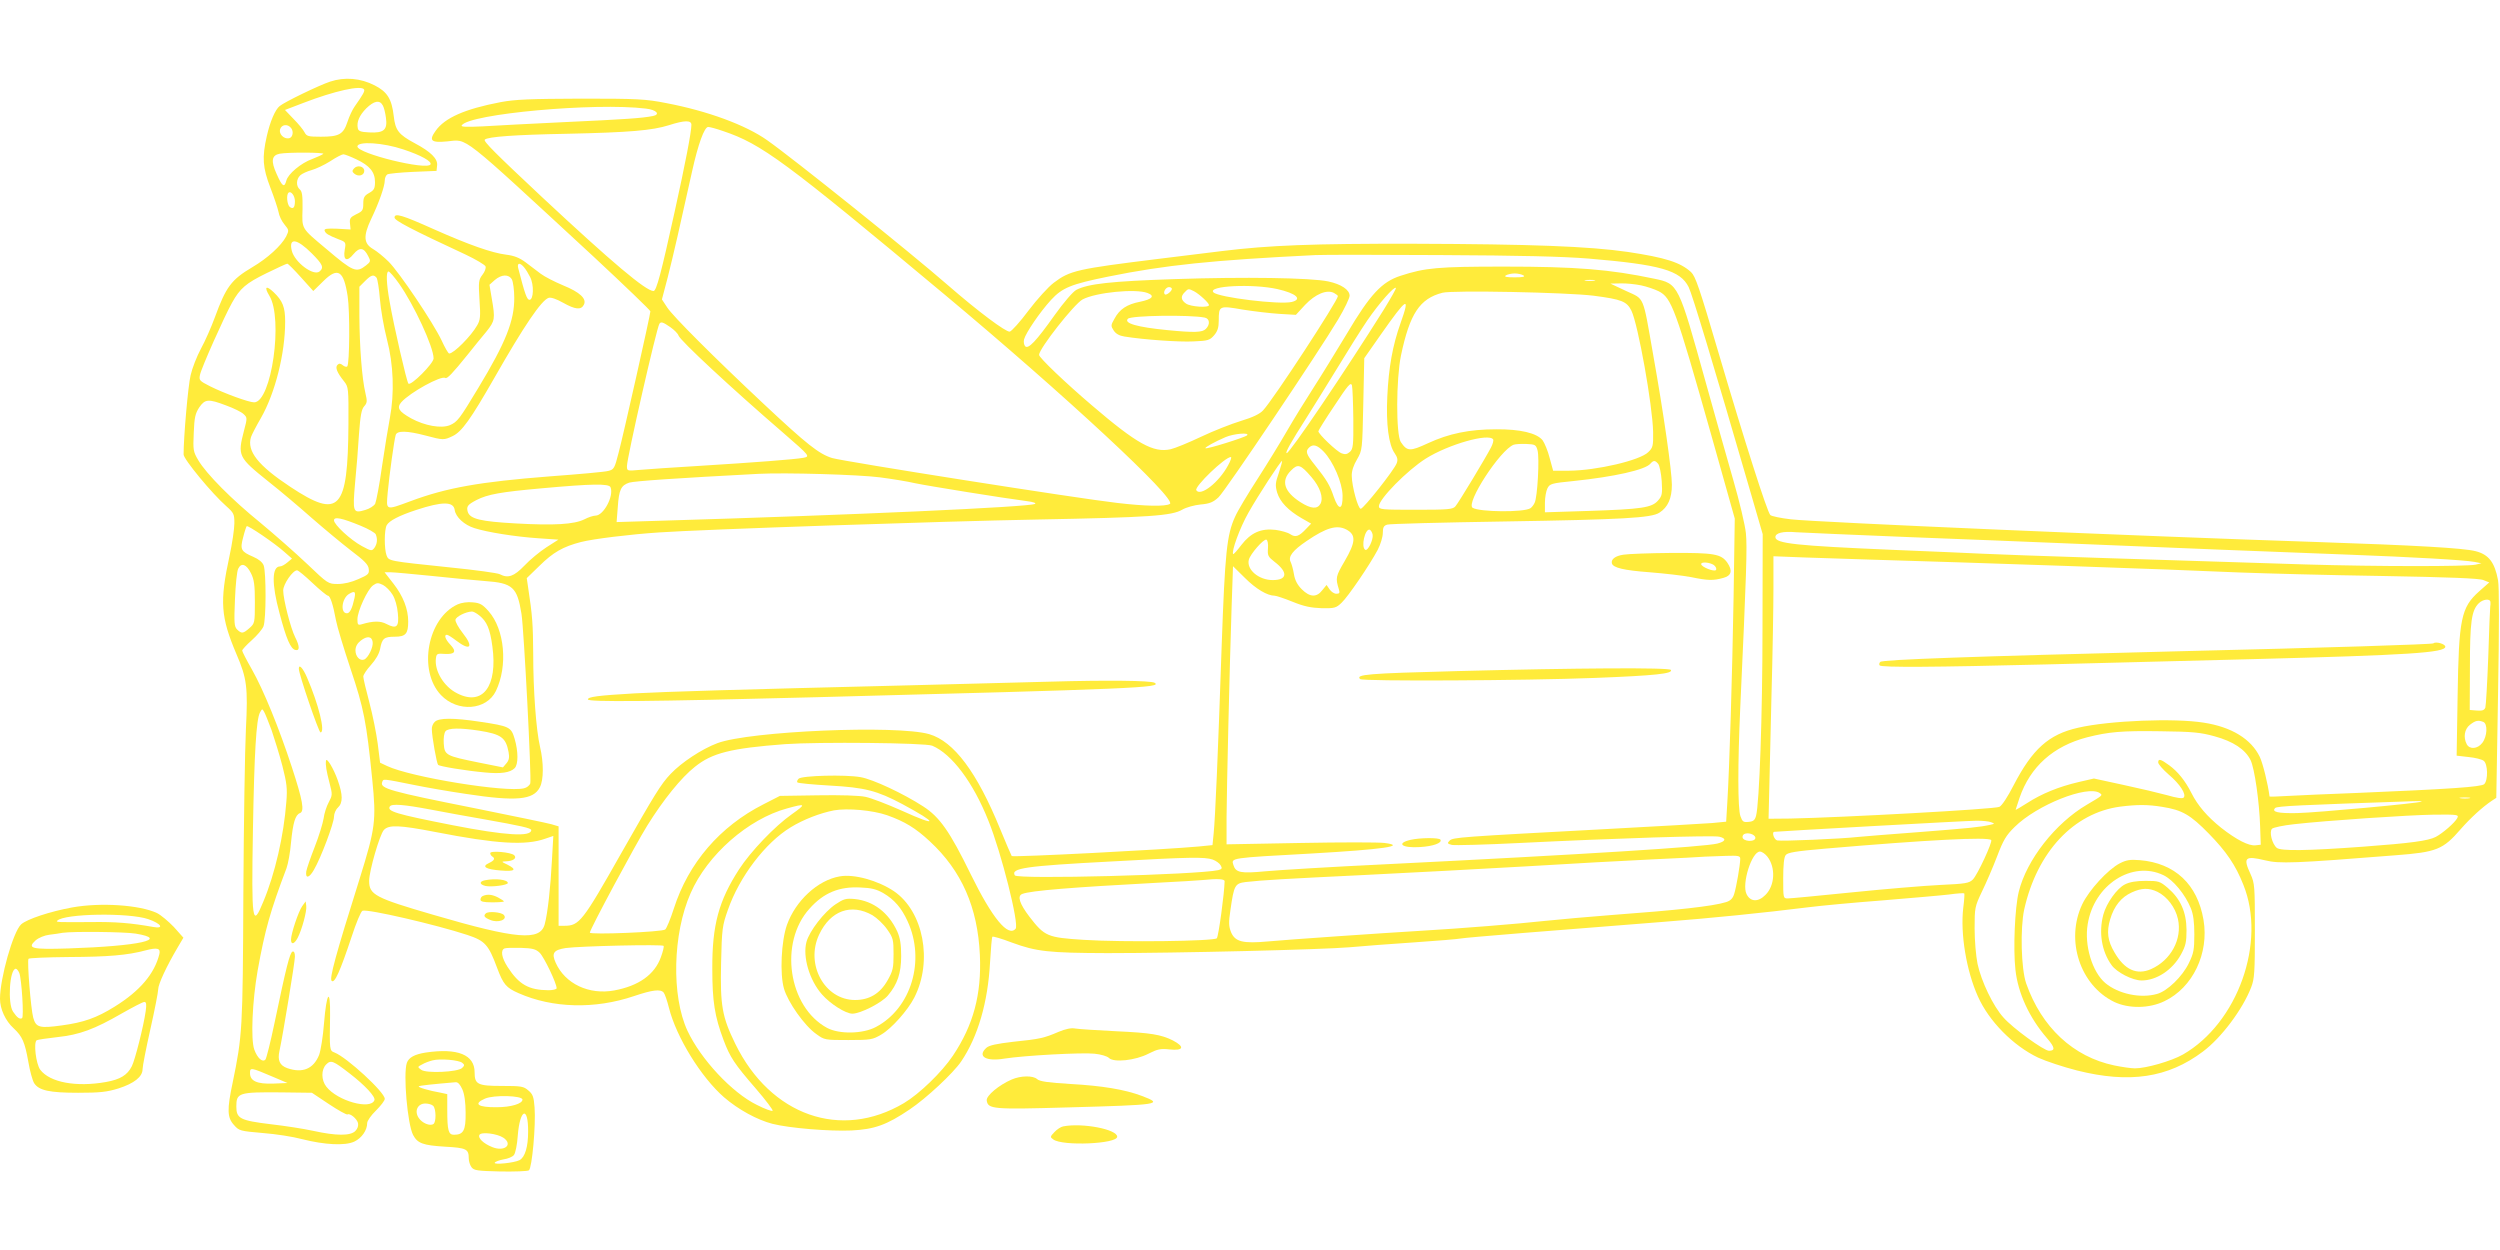 <?xml version="1.0" standalone="no"?>
<!DOCTYPE svg PUBLIC "-//W3C//DTD SVG 20010904//EN"
 "http://www.w3.org/TR/2001/REC-SVG-20010904/DTD/svg10.dtd">
<svg version="1.0" xmlns="http://www.w3.org/2000/svg"
 width="1280pt" height="640pt" viewBox="0 0 1280 640"
 preserveAspectRatio="xMidYMid meet">
<g transform="translate(0,640) scale(0.1,-0.1)"
fill="#ffeb3b" stroke="none">
<path d="M1690 5982 c-55 -18 -233 -104 -258 -125 -23 -18 -49 -79 -66 -154
-25 -110 -21 -161 18 -263 19 -49 38 -106 42 -125 3 -20 17 -49 31 -65 23 -28
23 -30 8 -61 -25 -47 -95 -111 -173 -157 -108 -64 -135 -101 -192 -257 -18
-49 -50 -122 -71 -160 -21 -39 -45 -100 -53 -136 -13 -53 -36 -316 -36 -406 0
-24 145 -200 219 -265 38 -34 41 -40 41 -87 0 -28 -11 -104 -25 -168 -51 -235
-45 -312 36 -503 53 -123 59 -168 48 -385 -5 -99 -11 -477 -13 -840 -3 -698
-5 -726 -55 -969 -29 -137 -28 -178 7 -216 26 -30 32 -31 147 -41 66 -5 156
-19 200 -31 118 -30 222 -35 269 -13 38 18 66 58 66 95 0 11 20 40 45 64 25
25 45 51 45 60 0 34 -195 213 -257 237 -26 10 -26 11 -23 189 2 146 -18 121
-31 -39 -5 -67 -17 -140 -25 -162 -29 -72 -85 -95 -163 -68 -39 14 -51 40 -40
89 17 78 79 454 79 482 0 19 -4 28 -12 26 -14 -5 -33 -81 -93 -368 -20 -96
-41 -179 -46 -185 -15 -16 -41 7 -57 51 -19 52 -10 250 17 404 38 211 65 306
148 525 8 22 19 81 23 131 10 102 22 142 46 151 24 9 14 65 -42 236 -65 199
-146 397 -204 499 -28 49 -50 92 -50 97 0 5 22 29 49 53 27 24 54 56 60 71 14
36 14 277 1 312 -6 16 -25 32 -53 44 -63 27 -69 37 -52 100 7 29 16 55 18 57
6 6 143 -87 192 -131 l40 -35 -24 -20 c-13 -11 -29 -20 -37 -20 -42 0 -44 -88
-3 -239 35 -133 57 -184 82 -189 22 -5 22 19 -2 66 -23 46 -61 194 -61 239 0
32 49 103 71 103 6 0 41 -29 79 -65 38 -36 74 -65 79 -65 11 0 26 -43 41 -125
6 -33 40 -145 75 -250 68 -203 81 -268 111 -567 21 -209 16 -248 -64 -505
-125 -397 -156 -513 -144 -525 15 -15 43 48 102 225 23 71 48 131 56 134 26
10 376 -71 537 -124 90 -30 108 -49 152 -168 32 -85 46 -102 110 -130 174 -77
390 -83 591 -15 95 32 136 37 152 18 6 -7 18 -42 27 -78 38 -151 165 -356 282
-458 73 -63 170 -116 248 -136 86 -22 292 -39 405 -34 117 6 180 28 298 108
85 57 222 185 263 245 86 127 137 303 148 507 4 70 9 129 12 132 3 3 48 -10
100 -30 125 -46 187 -53 489 -54 354 0 1101 18 1240 30 63 6 212 17 330 25
118 8 226 17 240 20 24 5 483 42 1035 85 244 19 514 46 745 75 63 8 234 24
379 35 144 12 297 25 339 30 41 6 77 8 79 6 2 -2 0 -35 -5 -73 -16 -133 16
-324 75 -455 56 -126 180 -252 308 -313 39 -18 129 -48 200 -66 267 -67 465
-38 644 97 94 70 204 217 247 329 17 44 19 77 19 290 0 228 -1 242 -22 289
-40 86 -29 96 75 71 72 -18 153 -15 667 26 211 16 243 29 334 134 50 57 110
112 159 145 l23 15 9 532 c6 339 6 550 0 582 -17 92 -48 132 -115 149 -62 16
-307 30 -815 47 -887 29 -2560 101 -2690 116 -52 6 -100 16 -106 22 -17 18
-132 379 -264 827 -100 340 -119 395 -142 417 -55 50 -131 74 -323 103 -200
29 -495 40 -1095 42 -521 1 -743 -8 -980 -37 -63 -8 -209 -26 -325 -40 -421
-52 -457 -60 -540 -123 -27 -20 -86 -85 -129 -142 -43 -58 -87 -106 -96 -108
-20 -3 -163 104 -317 238 -190 166 -795 651 -925 742 -110 78 -306 150 -516
190 -106 21 -147 23 -437 23 -263 -1 -337 -4 -412 -18 -183 -35 -285 -80 -332
-146 -37 -51 -24 -63 58 -55 108 10 55 52 750 -590 160 -149 291 -275 291
-280 0 -17 -138 -632 -163 -725 -20 -79 -24 -85 -52 -92 -16 -5 -151 -17 -300
-28 -359 -28 -528 -58 -713 -127 -130 -48 -125 -49 -117 44 8 87 33 268 41
295 7 23 58 22 153 -3 90 -24 94 -24 138 -3 47 22 92 85 214 298 151 265 241
398 278 410 12 4 40 -6 74 -25 62 -35 92 -38 106 -11 17 31 -20 65 -106 100
-43 18 -94 44 -114 59 -20 15 -55 41 -78 59 -31 23 -58 34 -99 39 -73 9 -190
50 -370 130 -163 73 -202 85 -202 60 0 -15 85 -60 363 -189 53 -25 100 -53
103 -61 3 -9 -4 -28 -16 -43 -19 -25 -21 -35 -15 -128 6 -86 4 -104 -12 -131
-31 -55 -120 -144 -143 -144 -5 0 -22 30 -39 67 -43 91 -216 348 -271 403 -25
25 -61 54 -80 65 -48 28 -51 66 -10 153 41 85 70 169 70 198 0 13 6 26 13 31
6 4 66 10 132 13 l120 5 3 28 c4 34 -32 70 -115 114 -82 44 -99 66 -107 138
-10 88 -33 125 -98 158 -72 37 -153 44 -228 19z m174 -40 c5 -8 -5 -26 -48
-87 -11 -15 -28 -51 -37 -79 -21 -64 -43 -76 -136 -76 -65 0 -73 2 -84 23 -6
12 -31 43 -56 68 l-44 46 94 36 c161 62 297 92 311 69z m96 -82 c6 -10 13 -39
16 -63 9 -62 -11 -79 -85 -75 -45 2 -56 7 -59 21 -7 33 8 66 43 102 40 39 69
45 85 15z m1347 -16 c54 -6 76 -30 36 -38 -55 -11 -143 -17 -448 -31 -170 -8
-361 -18 -424 -22 -85 -4 -112 -3 -107 5 36 59 683 118 943 86z m233 -83 c0
-36 -31 -198 -86 -446 -69 -314 -93 -405 -108 -405 -39 0 -211 145 -571 481
-239 224 -301 286 -293 294 15 15 155 25 418 30 324 7 439 17 525 44 81 26
115 26 115 2z m-2050 -16 c15 -18 9 -49 -10 -53 -27 -5 -53 22 -46 46 8 25 38
29 56 7z m2212 -16 c197 -66 315 -153 1133 -836 617 -515 1192 -1049 1155
-1073 -22 -14 -126 -12 -270 5 -202 23 -1400 212 -1460 230 -67 21 -128 69
-350 277 -256 240 -465 449 -494 494 l-27 41 30 114 c27 106 65 272 125 544
30 135 62 225 82 225 8 0 42 -9 76 -21z m-1637 -94 c91 -30 148 -62 139 -77
-20 -31 -374 56 -374 92 0 28 131 20 235 -15z m-410 -23 c-6 -5 -31 -16 -56
-26 -57 -20 -125 -77 -133 -111 -10 -38 -21 -31 -50 35 -30 66 -25 95 16 103
43 8 232 7 223 -1z m170 -28 c68 -32 95 -65 95 -116 0 -33 -5 -42 -30 -56 -25
-14 -30 -23 -30 -55 0 -33 -4 -39 -36 -54 -30 -15 -35 -21 -32 -48 l3 -30 -69
4 c-53 2 -67 0 -64 -10 5 -15 18 -23 71 -44 38 -14 39 -16 32 -54 -9 -54 11
-64 45 -22 31 37 53 34 75 -10 14 -26 13 -29 -11 -48 -50 -39 -65 -33 -204 85
-129 108 -124 100 -121 203 1 69 -2 91 -14 101 -20 17 -19 53 3 73 9 8 35 20
57 26 22 6 65 26 95 45 30 20 61 36 68 36 7 0 38 -12 67 -26z m-315 -214 c0
-33 -9 -43 -27 -29 -13 12 -18 61 -6 72 12 12 33 -15 33 -43z m86 -267 c56
-56 64 -73 40 -93 -31 -25 -127 47 -142 106 -17 69 26 63 102 -13z m6539 -27
c367 -31 468 -60 511 -146 19 -39 123 -383 321 -1065 l58 -200 -1 -480 c0
-446 -16 -898 -33 -962 -6 -22 -14 -29 -38 -31 -27 -3 -32 1 -42 29 -14 40
-14 263 -1 554 32 691 36 827 29 895 -4 41 -33 163 -64 270 -31 107 -94 332
-141 500 -141 507 -140 507 -264 533 -227 48 -401 62 -770 62 -340 0 -403 -6
-529 -47 -96 -31 -156 -95 -276 -298 -55 -91 -131 -215 -171 -277 -40 -62
-101 -161 -135 -220 -34 -59 -102 -170 -151 -246 -49 -76 -101 -162 -114 -192
-43 -93 -52 -185 -69 -660 -19 -562 -33 -882 -41 -961 l-6 -61 -70 -7 c-172
-16 -952 -56 -958 -49 -3 5 -30 67 -59 138 -119 292 -237 449 -363 486 -165
48 -920 16 -1085 -46 -80 -30 -184 -99 -239 -157 -50 -52 -83 -107 -253 -406
-198 -350 -215 -372 -291 -372 l-30 0 0 255 0 254 -37 11 c-21 6 -195 42 -388
81 -442 88 -491 102 -478 135 6 17 -1 18 163 -15 58 -12 178 -33 267 -46 256
-39 344 -31 377 34 20 38 20 126 1 207 -20 86 -35 287 -35 478 -1 147 -4 195
-26 338 l-7 48 65 63 c70 69 120 98 213 122 63 16 249 39 400 49 214 15 1444
57 1935 66 577 11 690 19 744 51 19 11 61 23 93 26 47 4 65 12 92 37 35 33
513 744 612 910 33 55 59 110 59 122 0 30 -43 59 -109 73 -89 19 -433 24 -786
12 -330 -11 -443 -24 -504 -55 -17 -9 -63 -62 -111 -129 -95 -134 -135 -176
-151 -160 -6 6 -9 22 -6 35 9 34 82 141 138 202 58 63 102 81 294 120 291 59
532 84 1060 110 39 2 327 2 640 0 410 -2 623 -7 760 -18z m-6594 -96 l63 -70
52 51 c74 73 104 54 124 -78 12 -77 10 -346 -2 -359 -4 -4 -15 -1 -23 6 -12
10 -19 10 -27 2 -13 -13 -3 -39 34 -85 22 -28 23 -35 22 -220 -3 -440 -46
-486 -297 -320 -165 109 -224 183 -202 255 4 12 27 57 51 98 73 128 124 330
124 494 0 74 -13 106 -59 150 -39 37 -50 28 -22 -18 72 -117 11 -546 -78 -546
-27 0 -153 46 -225 82 -55 28 -58 31 -52 59 6 33 125 300 164 369 41 74 72
100 176 151 55 27 103 49 107 49 4 0 36 -32 70 -70z m1141 53 c9 -10 23 -33
32 -51 21 -40 18 -117 -3 -117 -13 0 -23 27 -58 163 -6 26 8 29 29 5z m-639
-85 c77 -109 177 -325 177 -383 0 -26 -117 -143 -129 -129 -9 10 -75 297 -96
419 -17 94 -19 155 -6 155 6 0 30 -28 54 -62z m5757 42 c11 -7 -3 -10 -45 -10
-42 0 -56 3 -45 10 8 5 29 10 45 10 17 0 37 -5 45 -10z m-5872 -12 c5 -7 13
-56 17 -108 4 -52 20 -145 36 -207 34 -130 39 -276 15 -404 -8 -41 -26 -152
-40 -246 -13 -95 -30 -181 -35 -192 -6 -11 -29 -26 -51 -32 -63 -19 -65 -12
-52 138 7 70 16 183 20 250 7 96 13 127 26 142 16 18 17 26 7 68 -18 76 -30
236 -31 396 l0 149 29 29 c32 32 44 35 59 17z m693 -9 c6 -12 12 -54 12 -93 1
-117 -43 -229 -184 -462 -97 -161 -107 -174 -146 -191 -44 -18 -128 -3 -198
35 -64 36 -75 54 -50 83 45 50 203 137 225 124 9 -6 36 22 115 120 31 39 74
92 96 118 43 54 45 64 27 168 l-12 71 27 24 c35 30 72 31 88 3z m5542 -6 c-13
-2 -33 -2 -45 0 -13 2 -3 4 22 4 25 0 35 -2 23 -4z m239 -24 c29 -6 70 -20 90
-30 67 -34 86 -88 269 -734 l121 -430 -6 -400 c-7 -409 -21 -870 -32 -1051
l-6 -101 -72 -7 c-39 -3 -285 -17 -546 -31 -746 -40 -781 -42 -798 -59 -13
-13 -12 -16 12 -22 14 -3 171 1 349 10 482 24 990 40 1020 32 38 -9 33 -24
-10 -35 -70 -17 -669 -55 -1698 -106 -275 -13 -552 -30 -616 -36 -126 -12
-152 -7 -164 32 -12 37 -19 36 400 59 366 21 491 39 374 54 -30 4 -224 4 -431
0 l-378 -7 0 139 c1 149 15 751 26 1082 l7 203 61 -60 c57 -57 115 -91 152
-91 8 0 50 -14 92 -31 59 -24 94 -31 149 -33 66 -1 74 1 102 28 34 32 144 194
185 271 14 27 26 66 26 86 0 29 5 38 23 43 12 4 281 11 597 16 608 10 755 18
796 45 44 28 64 74 64 143 0 69 -42 365 -96 667 -54 308 -43 281 -138 325
l-81 38 52 1 c29 1 76 -4 105 -10z m-1862 -19 c97 -22 130 -52 74 -66 -61 -15
-375 23 -401 49 -33 34 201 45 327 17z m-540 1 c0 -12 -29 -35 -36 -28 -11 10
5 37 21 37 8 0 15 -4 15 -9z m1084 -108 c-193 -308 -480 -733 -496 -733 -10 0
22 57 100 179 30 47 99 159 155 250 55 91 126 204 158 251 59 86 137 175 146
166 3 -2 -26 -53 -63 -113z m-971 96 c27 -14 77 -60 77 -71 0 -15 -95 -9 -118
8 -26 18 -28 37 -6 58 18 19 19 19 47 5z m-238 -9 c40 -15 25 -32 -38 -45 -67
-13 -105 -38 -131 -87 -19 -33 -19 -37 -4 -60 11 -17 29 -27 55 -31 98 -16
281 -29 354 -25 74 3 83 6 105 31 18 21 24 40 24 75 0 77 2 78 122 57 56 -9
141 -19 188 -22 l85 -5 47 51 c53 56 112 80 148 61 11 -6 20 -13 20 -16 0 -23
-330 -529 -383 -585 -16 -18 -53 -36 -113 -54 -49 -15 -141 -51 -204 -81 -63
-30 -134 -59 -156 -64 -88 -20 -174 28 -404 225 -135 115 -270 244 -270 258 0
32 180 261 223 284 68 36 271 56 332 33z m2284 -14 c145 -19 170 -29 194 -77
34 -71 108 -483 111 -621 1 -71 -1 -80 -25 -103 -42 -42 -264 -94 -405 -95
l-82 0 -18 66 c-9 36 -26 76 -36 90 -30 37 -115 57 -238 56 -137 0 -242 -22
-348 -71 -93 -43 -107 -43 -140 6 -25 39 -24 322 1 443 45 214 96 291 212 321
51 14 637 2 774 -15z m-988 -140 c-41 -115 -61 -227 -68 -376 -7 -142 7 -248
38 -291 14 -21 17 -33 10 -51 -13 -35 -170 -233 -184 -233 -14 0 -45 113 -46
168 -1 25 9 55 27 85 27 47 27 48 32 283 l5 235 84 120 c136 194 153 203 102
60z m-1003 28 c26 -5 29 -35 6 -58 -18 -18 -56 -20 -199 -6 -152 15 -223 35
-200 58 16 17 318 21 393 6z m-2736 -49 c20 -14 39 -33 42 -43 8 -25 268 -267
536 -498 137 -119 139 -121 103 -128 -43 -8 -252 -24 -528 -41 -137 -8 -278
-18 -312 -21 -63 -6 -63 -5 -63 20 0 41 151 704 166 728 8 12 17 10 56 -17z
m3497 -471 c1 -135 -1 -153 -18 -168 -14 -12 -24 -14 -42 -7 -25 9 -119 99
-119 113 0 4 37 64 83 132 69 105 83 121 89 103 3 -12 6 -90 7 -173z m-5771
70 c39 -14 79 -34 89 -44 19 -18 20 -19 2 -86 -33 -128 -30 -135 126 -260 61
-48 160 -132 221 -186 62 -54 152 -129 200 -166 69 -52 90 -73 92 -95 3 -25
-2 -30 -53 -52 -35 -16 -74 -25 -105 -25 -50 0 -51 1 -158 103 -59 56 -166
150 -237 209 -148 120 -279 252 -320 322 -26 44 -27 52 -23 140 3 79 8 99 28
130 30 43 46 45 138 10z m5227 -153 c-12 -11 -207 -72 -213 -66 -5 4 47 33
103 57 42 18 126 25 110 9z m1260 -21 c3 -5 -2 -24 -11 -41 -28 -54 -166 -283
-182 -301 -13 -16 -37 -18 -204 -18 -173 0 -188 1 -188 18 0 37 145 184 240
244 116 73 324 132 345 98z m227 -55 c11 -37 0 -243 -15 -270 -5 -11 -15 -23
-21 -27 -33 -22 -260 -20 -296 2 -37 23 141 297 210 323 8 3 37 5 64 4 46 -2
50 -4 58 -32z m-1095 -7 c49 -51 96 -159 97 -226 1 -74 -20 -77 -45 -6 -20 60
-37 88 -96 162 -46 57 -50 71 -31 90 20 20 42 14 75 -20z m-489 -70 c-47 -88
-142 -162 -163 -128 -11 18 147 170 177 170 5 0 -1 -19 -14 -42z m260 -38
c-19 -53 -19 -66 -9 -102 15 -48 56 -91 125 -131 l49 -28 -24 -25 c-38 -41
-56 -47 -83 -29 -13 9 -47 18 -75 22 -75 9 -127 -15 -175 -77 -21 -28 -40 -49
-42 -47 -11 11 34 135 78 212 50 89 165 265 172 265 2 0 -5 -27 -16 -60z
m1942 45 c7 -9 15 -48 18 -88 4 -66 2 -76 -19 -100 -32 -36 -80 -44 -357 -53
l-222 -7 0 49 c0 27 6 60 13 74 12 23 20 26 132 37 212 22 370 58 395 89 16
18 24 18 40 -1z m-1776 -67 c45 -52 63 -106 47 -137 -16 -29 -48 -27 -103 8
-84 54 -101 110 -48 162 35 36 49 31 104 -33z m-2209 -2 c61 -8 142 -21 180
-30 66 -14 457 -77 574 -92 32 -4 48 -10 40 -14 -30 -16 -934 -57 -1913 -86
l-229 -7 6 76 c6 91 17 112 59 126 28 8 242 23 663 45 139 7 512 -4 620 -18z
m-1379 -51 c18 -45 -36 -145 -77 -145 -11 0 -36 -8 -57 -19 -53 -26 -154 -32
-351 -21 -181 10 -234 23 -246 59 -8 28 -1 37 45 61 57 29 122 41 335 60 254
23 344 25 351 5z m-798 -116 c5 -36 49 -77 101 -93 65 -21 209 -44 328 -52
l102 -7 -61 -39 c-34 -22 -85 -64 -113 -94 -54 -56 -84 -66 -126 -44 -11 6
-126 22 -257 35 -316 33 -311 32 -323 62 -12 33 -12 130 1 154 13 23 63 49
151 78 134 44 191 44 197 0z m-481 -81 c39 -16 74 -36 77 -44 10 -25 7 -49 -7
-69 -13 -17 -16 -17 -64 9 -59 32 -143 110 -143 132 0 20 40 12 137 -28z
m5046 -19 c51 -27 49 -64 -9 -163 -45 -77 -47 -85 -29 -143 6 -19 3 -23 -13
-23 -11 0 -26 10 -35 23 l-15 22 -22 -27 c-29 -38 -64 -36 -105 5 -22 22 -35
46 -40 77 -4 25 -12 53 -17 63 -14 27 11 59 82 107 101 69 155 84 203 59z
m135 -27 c4 -26 -25 -85 -38 -77 -23 14 -1 110 23 103 6 -3 13 -14 15 -26z
m2747 -12 c281 -11 620 -24 755 -30 499 -21 1223 -50 1500 -60 318 -12 587
-27 640 -37 l35 -7 -30 -7 c-46 -10 -503 -10 -870 1 -616 19 -1550 49 -1655
55 -58 3 -267 12 -465 20 -488 21 -595 32 -595 65 0 21 38 31 105 25 39 -2
300 -14 580 -25z m-3283 -58 c-3 -36 1 -43 33 -68 71 -54 67 -94 -9 -94 -71 0
-135 54 -122 104 7 29 76 108 90 103 6 -2 10 -21 8 -45z m3078 -57 c516 -15
1545 -50 1895 -66 132 -5 461 -14 730 -18 339 -6 499 -12 520 -21 l30 -12 -52
-46 c-92 -82 -104 -139 -110 -534 l-5 -307 61 -7 c33 -3 68 -12 77 -19 22 -15
24 -100 3 -120 -15 -14 -177 -25 -654 -45 -137 -5 -294 -12 -347 -15 -54 -3
-98 -5 -98 -3 -8 64 -34 169 -50 203 -44 91 -144 153 -287 175 -149 24 -483
11 -643 -26 -151 -34 -234 -109 -331 -296 -28 -55 -59 -103 -72 -109 -21 -12
-813 -55 -1072 -60 l-110 -1 3 123 c2 68 7 297 12 509 6 212 10 459 10 549 l0
163 153 -6 c83 -3 235 -8 337 -11z m-8285 -70 c16 -32 20 -60 20 -148 0 -107
-1 -109 -28 -133 -33 -29 -40 -29 -63 -7 -15 15 -16 34 -11 154 3 75 10 146
17 158 16 32 42 22 65 -24z m928 -14 c100 -11 222 -22 271 -26 141 -10 164
-31 186 -168 13 -84 52 -844 45 -868 -4 -11 -18 -22 -32 -25 -91 -23 -581 57
-701 114 l-36 17 -12 97 c-7 53 -26 148 -43 212 -17 63 -31 123 -31 132 0 9
18 36 39 59 25 28 42 57 47 82 10 54 20 63 75 63 56 0 69 15 69 78 0 64 -26
130 -75 193 l-46 59 31 0 c17 0 113 -9 213 -19z m-203 -96 c13 -21 24 -59 27
-95 7 -70 -6 -82 -58 -55 -31 17 -69 16 -126 -1 -20 -6 -23 -3 -23 25 0 42 52
154 80 174 20 14 26 14 51 2 15 -8 37 -30 49 -50z m-195 -17 c-12 -55 -24 -78
-39 -78 -35 0 -26 77 11 99 29 17 35 13 28 -21z m10936 -20 c1 -7 0 -17 -1
-23 -1 -5 -6 -120 -10 -255 -5 -135 -12 -253 -15 -263 -6 -14 -16 -17 -44 -15
l-36 3 1 220 c0 231 8 289 45 326 21 21 58 26 60 7z m-10843 -205 c4 -26 -23
-82 -44 -90 -22 -8 -44 16 -44 47 0 19 9 36 27 50 32 25 57 23 61 -7z m-517
-453 c15 -44 40 -125 55 -182 22 -87 26 -115 20 -184 -13 -172 -58 -368 -118
-511 -56 -137 -61 -106 -53 367 7 398 17 566 36 602 11 20 12 20 21 4 6 -10
23 -53 39 -96z m11323 44 c24 -9 21 -75 -5 -108 -24 -31 -64 -34 -79 -7 -19
36 -12 78 16 100 28 22 42 25 68 15z m-1375 -74 c95 -26 157 -67 184 -122 20
-41 45 -211 49 -343 l3 -90 -27 -3 c-34 -4 -97 28 -176 90 -71 57 -120 114
-152 178 -32 63 -69 109 -114 142 -44 32 -56 35 -56 14 0 -8 24 -36 54 -62 58
-49 92 -102 76 -118 -6 -6 -38 -1 -82 12 -40 11 -141 35 -225 53 l-152 33 -78
-18 c-103 -24 -190 -60 -263 -107 -33 -21 -60 -37 -60 -35 0 1 9 29 20 61 55
160 173 265 346 310 111 28 177 34 374 31 168 -2 207 -6 279 -26z m-6566 -48
c100 -42 210 -188 288 -385 66 -163 158 -529 139 -552 -38 -45 -119 53 -230
279 -107 219 -159 293 -243 347 -100 65 -257 139 -321 150 -78 14 -301 8 -317
-8 -7 -7 -10 -16 -6 -19 4 -4 78 -11 164 -16 182 -10 243 -26 373 -95 186
-100 185 -119 -2 -34 -74 33 -157 65 -186 71 -31 7 -128 10 -245 8 l-194 -3
-84 -43 c-223 -113 -384 -300 -459 -534 -17 -53 -37 -101 -44 -107 -15 -13
-386 -28 -386 -16 0 16 233 450 294 548 82 132 174 246 244 301 88 71 184 95
462 116 170 12 718 7 753 -8z m5977 -242 c17 -12 18 -11 -65 -60 -162 -95
-309 -283 -349 -446 -20 -82 -29 -291 -17 -399 13 -120 71 -246 162 -351 40
-46 43 -64 10 -64 -26 0 -186 116 -233 170 -53 58 -114 186 -133 275 -8 39
-15 120 -15 181 0 107 1 112 38 190 21 43 56 124 77 179 32 84 46 108 90 151
114 113 372 215 435 174z m1893 -27 c-13 -2 -33 -2 -45 0 -13 2 -3 4 22 4 25
0 35 -2 23 -4z m-244 -17 c-8 -8 -539 -57 -638 -59 -98 -2 -132 6 -112 26 10
10 123 15 710 35 24 1 42 0 40 -2z m-10194 -41 c72 -14 195 -36 275 -50 186
-33 240 -45 240 -55 0 -36 -132 -28 -403 25 -290 57 -337 71 -321 96 9 15 72
10 209 -16z m1849 -24 c-87 -61 -211 -191 -270 -282 -104 -161 -138 -285 -137
-509 0 -167 12 -244 58 -366 33 -87 54 -120 166 -249 50 -58 88 -109 85 -112
-4 -4 -40 9 -81 30 -127 62 -287 234 -355 379 -83 178 -76 497 16 705 86 197
295 380 494 434 97 27 99 23 24 -30z m7016 38 c103 -16 145 -41 239 -137 90
-92 137 -161 177 -262 119 -294 -29 -708 -309 -869 -60 -34 -189 -71 -246 -71
-20 0 -67 7 -106 15 -210 44 -372 195 -451 420 -26 75 -31 282 -10 379 66 294
253 494 491 526 88 11 142 11 215 -1z m-6528 -43 c90 -32 145 -65 219 -134
163 -151 245 -338 256 -582 9 -201 -33 -358 -138 -515 -57 -85 -172 -196 -251
-243 -322 -191 -683 -64 -863 303 -68 139 -78 196 -73 415 4 175 6 190 35 272
59 169 191 343 321 422 67 41 151 73 222 87 70 12 197 1 272 -25z m8039 -15
c-13 -24 -74 -77 -110 -96 -39 -20 -128 -32 -371 -50 -287 -21 -423 -23 -443
-6 -24 20 -40 83 -24 98 6 6 57 17 112 23 169 19 583 47 718 49 122 1 127 0
118 -18z m-2386 -21 c19 -7 18 -8 -5 -13 -54 -12 -104 -17 -360 -37 -146 -11
-287 -22 -315 -25 -88 -10 -396 -23 -416 -18 -15 4 -28 40 -16 44 6 2 989 57
1037 57 30 0 64 -3 75 -8z m-7965 -50 c313 -61 461 -70 562 -34 l41 14 -7
-123 c-7 -139 -22 -274 -37 -329 -23 -87 -143 -77 -570 48 -299 87 -329 103
-329 174 0 51 54 236 75 260 25 28 79 26 265 -10z m6757 -33 c-6 -19 -61 -15
-65 5 -2 9 4 18 15 20 24 6 55 -10 50 -25z m1208 -8 c8 -9 -70 -178 -94 -202
-19 -19 -37 -22 -168 -28 -82 -4 -285 -21 -452 -38 -167 -17 -314 -31 -327
-31 -24 0 -24 1 -24 103 0 67 4 109 13 119 9 13 51 20 202 33 525 45 833 61
850 44z m-1146 -85 c43 -55 39 -148 -10 -196 -37 -38 -78 -36 -97 5 -25 52 27
217 69 217 10 0 27 -12 38 -26z m-139 -11 c0 -30 -20 -146 -31 -180 -7 -23
-19 -35 -42 -42 -68 -21 -247 -41 -587 -66 -113 -9 -266 -22 -340 -30 -135
-15 -436 -39 -625 -50 -218 -13 -696 -46 -791 -55 -131 -12 -170 -2 -191 47
-12 31 -13 49 -3 115 18 126 23 135 78 142 87 10 196 16 607 36 226 11 597 31
825 44 228 14 521 30 650 36 129 6 251 12 270 14 19 1 68 3 108 4 63 2 72 0
72 -15z m-2701 -4 c17 -6 36 -20 41 -30 9 -15 6 -19 -12 -24 -110 -24 -1029
-48 -1042 -27 -22 37 52 48 489 71 407 23 483 24 524 10z m61 -111 c-1 -60
-31 -283 -40 -292 -15 -15 -479 -21 -682 -8 -185 12 -199 17 -277 118 -51 67
-64 107 -37 117 43 17 256 34 686 57 113 6 219 12 235 14 80 8 115 6 115 -6z
m-2886 -388 c-32 -90 -114 -148 -239 -171 -129 -24 -252 34 -300 142 -22 49
-11 65 51 75 69 10 499 20 502 11 2 -4 -4 -30 -14 -57z m-621 22 c22 -21 87
-156 87 -182 0 -5 -19 -10 -42 -10 -101 1 -151 29 -209 119 -31 48 -37 86 -16
95 6 3 44 4 84 3 59 -2 76 -6 96 -25z m-973 -618 c78 -60 134 -120 127 -137
-19 -51 -189 -4 -246 69 -27 34 -27 88 -1 114 24 24 35 20 120 -46z m-391 -18
l73 -31 -72 -3 c-84 -3 -120 13 -120 54 0 30 4 29 119 -20z m285 -139 c48 -32
90 -55 95 -53 12 8 48 -21 54 -44 3 -14 -2 -29 -14 -41 -25 -25 -97 -25 -215
1 -50 11 -148 26 -218 34 -156 19 -176 29 -176 90 0 71 11 75 231 73 l156 -2
87 -58z"/>
<path d="M1812 5537 c-10 -11 -9 -17 2 -26 21 -18 51 -9 51 14 0 24 -36 32
-53 12z"/>
<path d="M5380 2910 c-151 -4 -480 -13 -730 -19 -899 -22 -1228 -32 -1400 -41
-191 -11 -240 -18 -240 -31 0 -14 317 -11 1160 11 1646 43 1782 49 1742 74
-19 12 -249 14 -532 6z"/>
<path d="M8312 3560 c-42 -6 -65 -24 -59 -45 7 -22 60 -35 193 -45 76 -6 172
-17 213 -25 87 -18 113 -18 164 -4 42 11 49 37 21 78 -32 45 -68 51 -286 50
-112 -1 -223 -5 -246 -9z m463 -53 c10 -8 15 -19 11 -25 -7 -12 -76 15 -76 30
0 13 44 9 65 -5z"/>
<path d="M7461 2964 c-461 -12 -522 -17 -497 -41 12 -12 840 -8 1201 6 310 12
402 22 390 41 -8 13 -479 10 -1094 -6z"/>
<path d="M7222 2100 c-76 -18 -44 -43 48 -37 68 4 115 21 105 38 -7 11 -105
10 -153 -1z"/>
<path d="M12459 3106 c-5 -5 -527 -22 -1324 -41 -1038 -26 -1496 -42 -1508
-54 -6 -6 -7 -14 -3 -18 11 -11 284 -9 846 5 261 7 736 19 1055 27 811 21 995
33 995 64 0 14 -49 28 -61 17z"/>
<path d="M2344 3306 c-156 -70 -205 -340 -86 -465 85 -89 233 -78 281 21 62
129 45 315 -37 408 -31 35 -44 43 -82 46 -26 3 -58 -2 -76 -10z m110 -57 c39
-31 55 -69 67 -159 28 -204 -50 -307 -180 -240 -69 34 -118 117 -109 180 3 23
7 25 45 22 53 -3 62 12 29 47 -26 27 -34 51 -18 51 5 0 26 -13 48 -30 72 -55
91 -34 33 39 -22 28 -39 59 -37 68 3 16 53 41 84 42 6 1 23 -8 38 -20z"/>
<path d="M2226 2704 c-9 -8 -16 -25 -15 -37 0 -37 25 -176 32 -183 8 -8 141
-30 240 -39 82 -8 129 -1 152 22 19 19 19 85 0 150 -18 61 -26 65 -180 88
-132 20 -209 20 -229 -1z m227 -45 c113 -18 137 -35 151 -110 5 -27 2 -42 -11
-57 l-18 -21 -125 25 c-167 34 -174 37 -178 97 -2 27 2 55 9 63 14 17 74 18
172 3z"/>
<path d="M10854 1980 c-61 -31 -159 -138 -193 -210 -87 -184 -11 -415 164
-500 74 -35 179 -34 257 4 145 69 229 245 200 416 -31 183 -147 291 -326 306
-49 4 -69 1 -102 -16z m223 -61 c50 -24 111 -98 140 -169 13 -32 18 -71 18
-135 0 -78 -4 -97 -28 -146 -33 -69 -111 -144 -163 -158 -85 -24 -198 0 -265
56 -67 57 -108 193 -90 301 32 202 228 328 388 251z"/>
<path d="M10880 1872 c-41 -20 -95 -96 -111 -155 -24 -91 -9 -187 42 -258 26
-37 107 -79 154 -79 76 0 157 53 201 132 25 46 29 64 29 128 -1 91 -31 158
-96 214 -40 34 -47 36 -113 36 -48 0 -83 -6 -106 -18z m166 -38 c49 -24 92
-80 105 -139 23 -103 -36 -212 -138 -257 -73 -32 -136 -3 -187 86 -35 59 -41
105 -22 169 20 68 57 114 111 138 50 23 87 24 131 3z"/>
<path d="M4300 1913 c-113 -19 -227 -125 -271 -249 -29 -83 -37 -250 -15 -326
20 -69 105 -190 165 -232 42 -31 45 -31 165 -31 114 0 124 2 168 28 52 30 136
124 169 189 96 187 47 442 -104 545 -82 55 -204 89 -277 76z m223 -86 c56 -33
93 -76 124 -144 92 -200 19 -445 -162 -541 -67 -36 -188 -38 -250 -5 -199 107
-248 437 -90 611 72 81 152 114 261 108 56 -2 82 -9 117 -29z"/>
<path d="M4278 1770 c-58 -39 -134 -137 -149 -193 -20 -75 15 -196 80 -269 42
-48 121 -98 155 -98 42 0 151 56 182 93 49 58 68 114 68 202 0 59 -5 92 -20
126 -45 97 -122 156 -218 166 -45 4 -56 1 -98 -27z m189 -56 c23 -14 57 -46
75 -72 31 -44 33 -53 33 -127 0 -71 -3 -86 -31 -135 -38 -67 -93 -100 -166
-100 -156 0 -256 183 -184 335 58 123 164 161 273 99z"/>
<path d="M2510 2032 c0 -6 5 -14 10 -17 17 -10 11 -21 -17 -34 -39 -18 -16
-32 61 -38 73 -6 85 4 34 30 -32 15 -32 16 -8 17 37 1 58 16 43 31 -16 16
-123 25 -123 11z"/>
<path d="M2483 1893 c-30 -6 -29 -21 2 -29 30 -7 115 4 115 15 0 17 -62 25
-117 14z"/>
<path d="M2473 1813 c-7 -2 -13 -11 -13 -19 0 -10 15 -14 60 -14 33 0 60 2 60
5 0 2 -13 11 -30 20 -29 15 -54 18 -77 8z"/>
<path d="M2487 1723 c-13 -12 -7 -21 23 -33 40 -17 90 1 70 25 -12 15 -81 21
-93 8z"/>
<path d="M1530 2976 c0 -28 102 -326 111 -326 26 0 -10 145 -69 281 -21 49
-42 71 -42 45z"/>
<path d="M1669 2505 c-3 -21 2 -52 18 -113 16 -61 15 -64 -4 -100 -11 -20 -23
-57 -26 -82 -4 -25 -24 -91 -46 -147 -22 -56 -41 -112 -43 -125 -5 -38 15 -34
39 8 36 61 103 240 103 272 0 16 9 37 20 47 26 24 26 65 -1 141 -21 59 -57
119 -60 99z"/>
<path d="M1547 1760 c-19 -27 -57 -140 -57 -171 0 -28 17 -23 34 9 22 42 48
139 44 164 l-3 23 -18 -25z"/>
<path d="M370 1754 c-111 -20 -233 -60 -262 -87 -41 -38 -108 -276 -108 -381
0 -52 28 -113 70 -151 45 -42 57 -71 75 -171 8 -48 22 -98 30 -110 24 -37 78
-49 225 -49 112 0 147 4 206 22 81 26 124 60 124 99 0 15 18 107 40 205 22 98
40 190 40 204 0 26 43 118 99 213 l30 51 -49 55 c-28 29 -66 61 -86 71 -89 42
-289 55 -434 29z m389 -60 c67 -23 84 -51 25 -40 -112 20 -192 27 -319 25
-169 -1 -180 -1 -172 7 36 37 367 42 466 8z m-65 -74 c177 -29 19 -64 -344
-76 -188 -6 -213 0 -168 41 16 14 46 26 70 29 24 3 54 7 68 10 54 8 318 5 374
-4z m122 -105 c-25 -101 -100 -189 -229 -269 -93 -58 -159 -81 -270 -96 -115
-16 -133 -11 -147 40 -12 44 -32 289 -24 301 2 4 95 8 206 9 202 1 300 9 393
34 61 16 78 11 71 -19z m-717 -97 c12 -34 24 -225 14 -231 -12 -7 -25 2 -46
33 -29 42 -18 220 14 220 5 0 13 -10 18 -22z m647 -195 c-11 -78 -55 -251 -71
-282 -23 -46 -60 -68 -133 -81 -152 -27 -287 -2 -336 63 -22 30 -35 140 -18
151 5 3 53 10 106 16 113 12 189 40 331 122 55 31 106 58 114 58 10 0 12 -11
7 -47z"/>
<path d="M5420 1117 c-74 -32 -96 -37 -233 -51 -85 -10 -123 -18 -137 -31 -48
-44 -2 -71 93 -55 102 16 398 32 461 25 32 -3 66 -13 74 -22 25 -24 134 -13
202 22 45 23 62 27 107 22 73 -8 81 13 18 46 -60 30 -114 39 -290 47 -99 5
-193 11 -210 14 -20 4 -49 -2 -85 -17z"/>
<path d="M2180 1011 c-57 -9 -87 -25 -97 -53 -19 -56 3 -313 32 -369 23 -43
50 -53 163 -60 110 -6 122 -12 122 -60 0 -14 6 -34 14 -45 13 -17 29 -19 148
-22 73 -1 139 1 146 6 16 11 36 232 29 322 -4 54 -9 68 -32 87 -24 21 -36 23
-135 23 -125 0 -140 8 -140 70 0 90 -87 125 -250 101z m187 -53 c12 -9 12 -14
-1 -26 -21 -21 -185 -29 -210 -9 -19 14 -19 15 5 27 13 8 38 17 54 21 38 10
135 2 152 -13z m0 -135 c11 -24 17 -68 17 -121 1 -90 -11 -112 -60 -112 -28 0
-34 22 -34 127 l0 81 -32 7 c-63 11 -119 28 -114 33 4 4 71 11 189 21 12 1 23
-12 34 -36z m308 -53 c0 -21 -59 -39 -132 -39 -96 -1 -122 17 -60 44 45 20
192 16 192 -5z m-457 -32 c15 -15 16 -84 1 -93 -18 -12 -58 5 -75 31 -24 35
-6 74 34 74 15 0 33 -5 40 -12z m486 -132 c0 -78 -16 -131 -44 -146 -27 -14
-134 -25 -127 -13 4 6 24 13 45 17 22 3 46 13 53 22 8 9 17 54 20 100 11 138
54 154 53 20z m-127 -31 c52 -35 6 -74 -57 -48 -45 18 -75 47 -65 63 10 16 90
6 122 -15z"/>
<path d="M5180 873 c-65 -28 -131 -83 -128 -107 6 -45 31 -47 415 -36 473 13
493 16 379 59 -88 33 -203 52 -365 61 -115 7 -158 13 -171 25 -21 19 -84 18
-130 -2z"/>
<path d="M5444 633 c-12 -2 -32 -15 -45 -29 -23 -24 -23 -26 -6 -38 47 -35
327 -23 327 14 0 38 -178 72 -276 53z"/>
</g>
</svg>
